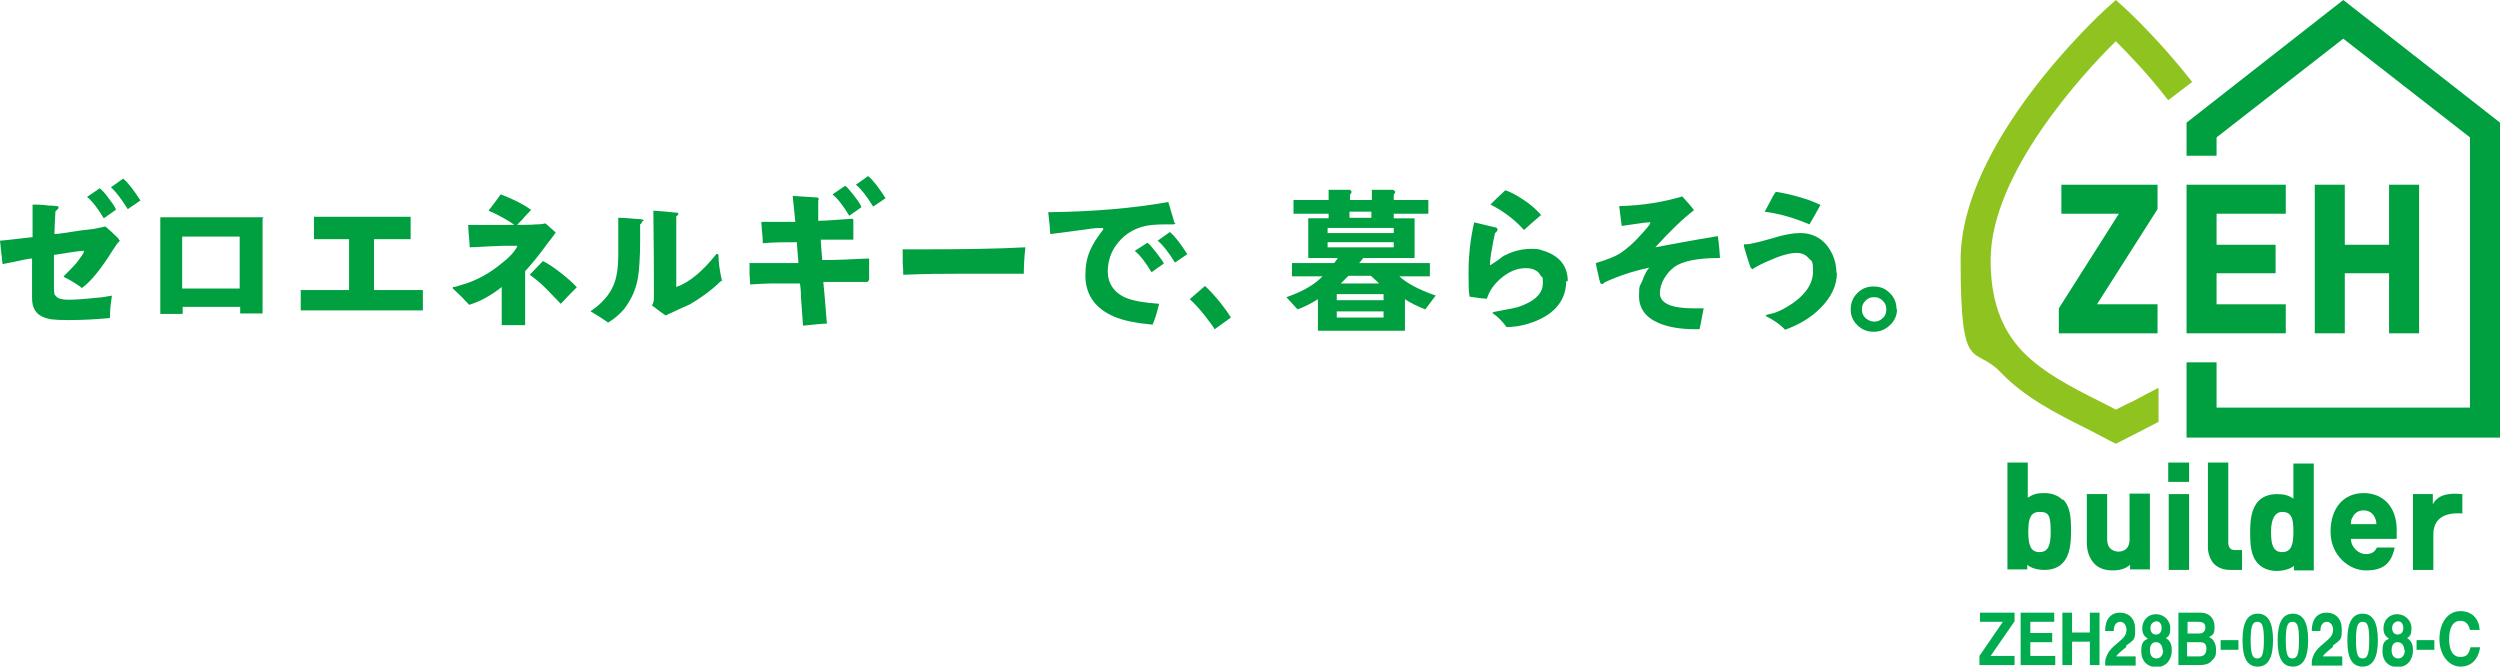 <?xml version="1.0" encoding="UTF-8"?>
<svg id="_レイヤー_2" xmlns="http://www.w3.org/2000/svg" width="491.3" height="131" version="1.1" viewBox="0 0 491.3 131">
  <!-- Generator: Adobe Illustrator 30.0.0, SVG Export Plug-In . SVG Version: 2.1.1 Build 123)  -->
  <defs>
    <style>
      .st0 {
        fill: #00ac4d;
      }

      .st1 {
        fill: #00a040;
      }

      .st2 {
        fill: #8fc31f;
      }
    </style>
  </defs>
  <path class="st1" d="M23.6,47.2c0,0-.1.2-.4.5-.2.2-.3.4-.4.5-.1.2-.3.5-.6.9-2.3,3.7-4.3,6.2-6.1,7.5-.9-.7-2-1.4-3.4-2.1,0,0-.1,0-.2-.1,0-.1.3-.4.8-.9.7-.7,1.3-1.3,1.7-1.8,1-1.3,1.5-2,1.5-2.3s0-.1-.1-.1c-.8,0-2.7.3-5.8.8,0,1.4,0,3.3,0,5.7s.1,2,.4,2.4c.4.5,1.2.7,2.4.7s3.1-.1,5.7-.4c.7,0,1.6-.2,2.9-.4-.3,1.8-.4,3.3-.4,4.4-2.1.2-4.8.4-8.1.4s-3.9-.2-4.8-.5c-1.6-.6-2.4-1.8-2.4-3.8v-7.8c-.3,0-1,.1-1.9.3-.9.2-2.2.5-3.9.8-.1-1-.3-2.5-.5-4.6,1.4-.1,3.6-.4,6.4-.7v-2.8c0-1.4,0-2.5,0-3.6.7,0,1.8,0,3.2.2.4,0,.9,0,1.6.1.2,0,.3.1.3.3s-.2.4-.6.7c-.1,1.8-.2,3.3-.2,4.5.7,0,2.4-.3,5.1-.7.8-.1,1.6-.2,2.5-.3.9-.2,1.7-.3,2.4-.5.6.5,1.5,1.3,2.6,2.4,0,0,.1.2.1.3"/>
  <path class="st1" d="M51.6,60.7c0,.3,0,.6,0,.9h-4.4v-1.3h-11.3v1.4h-4.4v-18.9c0,0,0-.1.2-.1,1.1,0,2.8,0,5.1,0,2.2,0,3.9,0,5.1,0s2.6,0,4.7,0c2.1,0,3.7,0,4.7,0s.3,0,.3.3v17.7ZM47.1,46.5h-11.3v10.2h11.3v-10.2Z"/>
  <polygon class="st1" points="83.1 61 59.1 61 59.1 57 68.6 57 68.6 47 61.7 47 61.7 42.6 80.7 42.6 80.7 47 73.5 47 73.5 57 83.1 57 83.1 61"/>
  <path class="st1" d="M109.2,45.7c-.3.5-.8,1.1-1.5,2-1.8,2.5-3.3,4.3-4.5,5.6v10.6s-4.6,0-4.6,0v-7.5c-2,1.6-4.1,2.8-6.4,3.5-.9-1-2-2.1-3.2-3.2,0,0,0,0,0-.2s0-.1.2-.1c.4,0,1-.3,1.8-.5,2.7-.8,5.2-2.2,7.4-4,1.7-1.3,2.8-2.5,3.3-3.6h-1.1c-1.1,0-2.4,0-4.1.1-2.2.1-3.5.2-4.2.2,0-.9-.2-2.4-.3-4.4h1.5c1.5,0,3.5,0,5.9,0,3,0,5,0,5.9-.1.4,0,1.1,0,1.9-.2l1.9,1.7ZM104.4,41.2c-.2.3-.9.9-1.9,2.1-.2.2-.6.6-1.1,1.1-1.7-1.2-3.5-2.2-5.4-3,.8-1,1.6-2.1,2.4-3.2,2.4.9,4.4,1.9,5.9,3M113.4,56.4c-.6.6-1.7,1.7-3.2,3.3-1-1-1.9-2-2.9-3-1.1-1.1-2.2-2-3.2-2.7l2.6-2.7c1,.5,2.2,1.3,3.6,2.4,1.4,1.1,2.4,2,3.1,2.8"/>
  <path class="st1" d="M126.2,43.5c0,.2-.1.4-.4.6,0,.5,0,1.6,0,3.3,0,3.3-.2,5.7-.4,7-.4,2.5-1.4,4.6-2.8,6.4-.9,1-1.9,1.9-3.1,2.6-.8-.6-1.9-1.3-3.4-2.2h0c0-.1,0-.2.2-.2,2-1.4,3.4-3,4.2-4.8.7-1.5,1-3.6,1-6.1v-2.9c0-1.6,0-3,0-4.4,1.1,0,2.2.1,3.2.2.3,0,.7,0,1.3.1.3,0,.5.1.5.3M141.7,55.2c-1.8,1.8-3.9,3.3-6.1,4.6-1.1.5-2.7,1.2-4.8,2.2-.6-.4-1.5-1.1-2.7-2,.3-.3.4-.8.4-1.6v-2.9c0-1.4,0-6.1-.1-14.1,1.3.1,2.9.2,4.6.4.2,0,.3,0,.3.2s-.1.3-.4.5c0,.4,0,1.6,0,3.5,0,3.2,0,6.7,0,10.4,2.6-.9,5.2-3.1,7.9-6.5,0,0,0,0,.1,0,.2,0,.3.1.3.4,0,1.1.2,2.8.7,5"/>
  <path class="st1" d="M170.5,55.4h-8.7c.2,1.8.4,4.6.7,8.2-1,0-2.6.2-4.7.4,0-.7-.2-2.5-.4-5.6,0-.6,0-1.5-.2-2.7h-1.2c-.3,0-1.7,0-4.2,0-1,0-2.4.1-4.4.2,0-.3,0-1-.1-2,0-.9,0-1.5,0-2.1s0-.1.1-.1.3,0,.6,0c.3,0,.5,0,.6,0h8.3c0-.8-.2-2.1-.3-4.1-2.3,0-4.6,0-6.7.2,0-1.1-.1-2-.2-2.8,0-.8-.1-1.1-.1-1.2,0-.1,0-.2.3-.2h2c.9,0,1.5,0,2,0,.9,0,1.7,0,2.4,0l-.5-4.9v-.2c0,0,4.7.3,4.7.3.2,0,.4.1.4.3,0,0,0,0-.1.4,0,.2,0,.6,0,1.1,0,1,0,2,0,2.8.5,0,2.7-.1,6.5-.4h.1c.2,0,.3,0,.3.3,0,.5,0,1.1,0,1.9,0,1.1,0,1.7,0,1.9-2.4,0-4.6,0-6.4,0,0-.4,0,1,.3,4,1.2,0,2.7,0,4.6-.1,2.5-.1,4-.2,4.6-.2,0,.3,0,.8,0,1.4v1.4c0,.6,0,1.1,0,1.4"/>
  <path class="st1" d="M201.5,48.7c-.2,1.8-.3,3.5-.3,5.1-1.3,0-3,0-5.2,0,0,0-2.7,0-8.3,0-2.2,0-5.6,0-10.2.2,0-.5,0-1.3-.1-2.4,0-1,0-1.8,0-2.4s0-.2.1-.2c.4,0,1,0,1.7,0,.8,0,1.3,0,1.7,0,8.2,0,15.1-.1,20.6-.4"/>
  <path class="st1" d="M231,43.8c0,.2-.2.3-.6.3s-.4,0-.7,0c-.3,0-.5,0-.6,0-1.7,0-3,.1-4,.3-2.2.5-4,1.6-5.3,3.2-1.4,1.6-2.1,3.6-2.1,5.8s1.2,4.1,3.5,5.1c1.4.6,3.6,1,6.6,1.2-.4,1.6-.8,3-1.3,4.1-3.2-.3-5.8-.8-7.6-1.6-3.7-1.6-5.6-4.3-5.6-8.1s1.2-6,3.5-9c0,0,0-.1,0-.2,0,0,0-.1-.2-.1-.6,0-1.6,0-3.3.3-1.5.2-3.8.5-6.9.9,0-.4-.1-1.8-.4-4.3,9-.1,16.8-.8,23.6-2,.8,2.7,1.2,4,1.2,4.1"/>
  <path class="st1" d="M282.2,58l-2.1,2.8c-1.8-.7-3.1-1.4-4-2v6.2h-17.1v-6.2c-1.3.8-2.6,1.5-4,2l-2.2-2.4c3.2-1.1,5.6-2.5,7.1-4.1h-6v-2.6h8.3c.4-.5.6-.8.7-1h-5.8v-7.8h4v-.9h-6.9v-2.7h6.9v-2h4.2c.2.2.3.2.3.4s-.1.3-.3.6v1h4.3v-2h4.2c.2.2.4.3.4.4s-.1.3-.3.6v1h6.8v2.7h-6.8v.9h4.1v7.8h-10.1c-.3.4-.5.7-.8,1h13.9v2.6h-6c1.4,1.3,3.7,2.6,7.2,3.8M273.9,44.8h-13v1h13v-1ZM273.9,47.6h-13v1h13v-1ZM271.9,57.8h-9.2v1.2h9.2v-1.2ZM271.9,61.2h-9.2v1.2h9.2v-1.2ZM271,55.7c-.3-.3-.8-.8-1.6-1.5h-4.4c-.3.3-.8.8-1.5,1.5h7.4ZM269.5,41.6h-4.3v1.2h4.3v-1.2Z"/>
  <path class="st1" d="M307.8,55.2c0,2.5-1,4.6-3,6.2-1.7,1.3-3.8,2.2-6.5,2.7-.9.1-1.7.2-2.2.2-.9-1.2-1.8-2.1-2.7-2.7,0,0-.1-.1-.1-.1,0,0,0-.1.3-.2,1.6-.3,2.6-.5,3.1-.6,1.2-.2,2.2-.5,3-.9,2.3-1,3.5-2.4,3.5-4.1s-.1-1-.4-1.5c-.3-.5-.6-.9-1.1-1.1-.5-.3-1.1-.4-1.9-.4-1.6,0-3.1.6-4.6,1.8-1.5,1.2-2.5,2.6-3,4.2-.8,0-1.9-.2-3.4-.4-.2-1.1-.2-2.7-.2-4.8,0-3.5.4-6.7,1.1-9.8l4.2,1c.2,0,.4.2.4.4s-.2.5-.5.7c-.2.9-.5,2.3-.8,4.2-.1.9-.2,1.5-.2,1.8s0,.3.1.3c.3-.2.8-.5,1.5-1,.6-.5,1.2-.9,1.5-1,1.6-.8,3.3-1.2,5.1-1.2s1.5.2,2.4.4c3.1,1,4.7,3,4.7,6M302.8,42.3c-1.1.9-2.2,1.9-3.3,2.9-1.8-2-4-3.7-6.6-5,.6-.6,1.6-1.6,2.9-2.8,1.1.3,2.3,1,3.8,2,1.5,1,2.5,2,3.3,2.9"/>
  <path class="st1" d="M338,50.7c-4.4,0-7.4.6-9,1.8-.8.6-1.4,1.3-2,2.3-.5.9-.8,1.9-.8,2.8,0,2,2.2,3,6.7,3s1.2,0,1.9,0c-.2.9-.4,2.3-.8,4.1h-.9c-2.8,0-5.2-.4-7.1-1.2-2.6-1.1-3.9-2.9-3.9-5.3s.2-1.9.6-2.9c.4-1.1.8-2,1.4-2.7-3.3.7-6.2,1.7-8.8,2.9-.1.2-.3.3-.5.3s-.2,0-.3-.2c0-.1-.2-.5-.3-1.1-.1-.6-.4-1.6-.6-2.8,2-.6,3.7-1.2,4.9-2,1.2-.8,2.6-2,4-3.6,1.2-1.3,1.8-2,1.8-2.3s0-.1-.2-.1c-.5,0-1.4.1-2.6.3-1.3.2-2.2.3-2.8.4-.1-.9-.3-2.1-.5-3.9,4.6-.1,8.7-.8,12.4-1.9,1,1.1,1.8,2,2.3,2.7-2.2,1.7-4.7,4.1-7.6,7.3,2.7-.5,6.8-1.3,12.3-2.2.1.9.3,2.3.4,4.2"/>
  <path class="st1" d="M361,53.5c0,2.6-1.1,4.9-3.3,7.1-1.8,1.8-4.1,3.2-6.9,4.2-.9-1-2.1-1.8-3.6-2.6-.1,0-.2-.1-.2-.2s.4-.2,1.3-.4c1.2-.3,2.5-1,4-2,2.7-1.9,4-4,4-6.3s-.3-1.9-.9-2.6c-.6-.7-1.4-1-2.4-1s-2.8.4-4.8,1.3c-1.5.6-2.7,1.2-3.5,1.7-.1,0-.2.2-.3.2-.1,0-.2-.1-.4-.4,0,0-.3-.8-.7-2.1-.4-1.3-.6-2-.6-2.1,0-.2,0-.3.2-.3,0,0,0,0,.4,0,.6,0,2.3-.4,5.1-1.2,2.2-.7,4-1,5.4-1,2.1,0,3.9.8,5.2,2.4,1.2,1.5,1.9,3.4,1.9,5.5M357.8,40.2c-.5.9-1.2,2.2-2.2,3.9-2.8-1.2-5.8-2.1-8.8-2.5.7-1.3,1.3-2.4,1.7-3.2.1-.2.3-.4.5-.7,1.3.2,2.8.5,4.5,1,1.8.5,3.3,1.1,4.3,1.6"/>
  <path class="st1" d="M372.8,60.8c0,1.2-.5,2.3-1.4,3.1-.9.9-2,1.3-3.2,1.3s-2.3-.4-3.2-1.3c-.9-.9-1.3-1.9-1.3-3.1s.4-2.3,1.3-3.2c.9-.9,1.9-1.3,3.2-1.3s2.3.4,3.2,1.3c.9.9,1.3,1.9,1.3,3.2M370.7,60.8c0-.7-.2-1.2-.7-1.7-.5-.5-1-.7-1.7-.7s-1.2.2-1.7.7c-.5.5-.7,1-.7,1.7s.2,1.2.7,1.7c.5.4,1,.7,1.7.7s1.2-.2,1.7-.7c.5-.4.7-1,.7-1.7"/>
  <path class="st1" d="M238.7,64.7c-.5-.9-3.2-4.5-4.9-5.9l3-2.6c2,1.8,4.2,4.7,5.1,6.2l-3.2,2.3Z"/>
  <path class="st1" d="M22.8,41.2l-2.4,1.7c-1.2-2-2.3-3.4-3.3-4.2l2.5-1.7c.4.3,1,.9,1.7,1.9.7.9,1.2,1.6,1.4,2.1"/>
  <path class="st1" d="M27.6,39.4l-2.5,1.7c-1.3-2.1-2.4-3.5-3.3-4.3l2.4-1.7c1,.8,2.1,2.3,3.4,4.3"/>
  <path class="st1" d="M169.3,40.7l-2.4,1.7c-1.2-2-2.3-3.4-3.3-4.2l2.5-1.7c.4.3,1,1,1.7,1.9.7.9,1.2,1.6,1.4,2.1"/>
  <path class="st1" d="M174.1,38.9l-2.5,1.7c-1.3-2.1-2.4-3.5-3.4-4.3l2.4-1.7c1,.8,2.1,2.3,3.4,4.3"/>
  <path class="st1" d="M228.7,51.8l-2.4,1.7c-1.2-2-2.3-3.4-3.3-4.2l2.5-1.6c.4.3,1,1,1.7,1.9.7.9,1.2,1.6,1.5,2.1"/>
  <path class="st1" d="M233.4,49.9l-2.5,1.7c-1.3-2.1-2.4-3.5-3.4-4.3l2.4-1.7c1,.8,2.1,2.3,3.4,4.3"/>
  <path class="st1" d="M471,104.1c0-4.4-2.6-7.2-6.5-7.2s-6.5,2.9-6.5,7.6,3.7,7.6,6.9,7.6,5-1.1,5.7-4.5h-3.5c-.3.7-.9,1.3-2.2,1.3s-2.9-1.3-2.9-3h9c0-.7,0-1.7,0-1.7M462.3,101.7c.4-.9,1.2-1.4,2.2-1.4s1.8.5,2.2,1.4c.2.4.3.8.3,1.3h-5c0-.5,0-.8.3-1.3"/>
  <path class="st2" d="M418.8,79c-1,.5-2,1-3,1.5-1-.5-2.1-1.1-3.1-1.6-5.8-2.9-11.2-5.7-15.2-9.8-4.3-4.5-6.3-10.3-6.3-18,0-17.1,18.4-36.9,24.6-43,2.3,2.3,6.3,6.4,10.3,11.6l4.7-3.6c-6.4-8.2-12.5-13.8-13-14.3l-2-1.8-2,1.8c-1.2,1.1-28.5,26.2-28.5,49.3s2.6,16.5,7.9,22.1c4.7,4.9,10.8,8,16.8,11,1.4.7,2.9,1.5,4.4,2.3l1.4.7,1.4-.7c1.4-.7,2.9-1.5,4.3-2.2.9-.5,1.8-.9,2.7-1.4v-6.7c-1.7.9-3.5,1.8-5.3,2.8"/>
  <polygon class="st1" points="460.5 0 429.7 24.1 429.7 30.6 435.6 30.6 435.6 27 460.5 7.6 485.4 27 485.4 80.1 435.6 80.1 435.6 71.2 429.7 71.2 429.7 86 491.3 86 491.3 24.1 460.5 0"/>
  <polygon class="st1" points="424 36.3 405.1 36.3 405.1 42 416.4 42 404.6 60.6 404.6 65.5 424 65.5 424 59.8 412.1 59.8 412.1 59.8 424 41.1 424 36.3"/>
  <polygon class="st1" points="469.5 36.3 469.5 48.1 460.8 48.1 460.8 36.3 454.9 36.3 454.9 65.5 460.8 65.5 460.8 53.7 469.5 53.7 469.5 65.5 475.4 65.5 475.4 36.3 469.5 36.3"/>
  <polygon class="st1" points="449.2 42 449.2 36.3 429.7 36.3 429.7 65.5 449.2 65.5 449.2 59.8 435.6 59.8 435.6 53.7 447.2 53.7 447.2 48.1 435.6 48.1 435.6 42 449.2 42"/>
  <path class="st1" d="M405.4,98.3c-.9-.9-2.1-1.4-3.6-1.4s-2.2.2-3.3.9v-6.9h-4v21h3.9v-.9c.7.6,1.9,1,3.4,1s2.8-.5,3.6-1.4c1.4-1.5,1.6-3.8,1.6-6.3s-.1-4.7-1.6-6.2M403,104.5c0,2.5-.4,4-2.2,4s-2.2-1.5-2.2-4,.4-3.9,2.2-3.9,2.2.6,2.2,3.9"/>
  <path class="st1" d="M442.2,104.5c0,2.5.1,4.8,1.6,6.3.8.9,2.2,1.4,3.6,1.4s2.7-.4,3.4-1v.9h3.9v-21h-4v6.9c-1-.7-1.9-.9-3.3-.9s-2.8.5-3.6,1.4c-1.4,1.5-1.6,3.8-1.6,6.2M448.5,100.6c1.9,0,2.2,1.4,2.2,3.9s-.4,4-2.2,4-2.2-1.5-2.2-4,.8-3.9,2.2-3.9"/>
  <path class="st1" d="M418.5,97.1v8.9c0,2.3-1.7,2.4-2.2,2.4s-2.2-.2-2.2-2.4v-8.9h-4v9.4c0,1.9.5,3.2,1.5,4.3.9.9,2.1,1.3,3.6,1.3s2.6-.4,3.4-1.1v.9h3.9v-14.9h-4Z"/>
  <rect class="st1" x="426.2" y="97.1" width="4" height="14.9"/>
  <rect class="st1" x="426.1" y="90.9" width="4.1" height="3.8"/>
  <path class="st1" d="M439.2,108.1c-1.1,0-1.3-.8-1.3-1.6v-15.6h-4v16.7c0,1.1.4,2.2,1,3,.8.9,1.9,1.4,3.4,1.4h2.3v-3.9h-1.3Z"/>
  <path class="st1" d="M483.8,97.1c-3.9-.4-5.1.9-5.7,2v-2h-3.9v14.9h4v-6.9c0-2.3,1.1-4.5,5.7-4.2v-3.8Z"/>
  <g>
    <path class="st0" d="M395.9,120.4v1.7l-4.7,6.8h4.7v1.8h-6.9v-1.8l4.6-6.7h-4.5v-1.8h6.8Z"/>
    <path class="st0" d="M403.7,120.4v1.8h-4.7v2.2h4.3v1.8h-4.3v2.7h4.9v1.8h-6.8v-10.3h6.5Z"/>
    <path class="st0" d="M407.2,120.4v3.9h3.5v-3.9h1.9v10.3h-1.9v-4.6h-3.5v4.6h-1.9v-10.3h1.9Z"/>
    <path class="st0" d="M417.9,127.1c-.6.5-1.9,1.5-2,1.9h3.8v1.8h-6c0-.6,0-1.2.2-1.6.6-1.9,2.2-2.6,3.4-3.9.4-.4.6-1,.6-1.6s-.4-1.5-1.2-1.5-1.3.6-1.3,1.8h0c0,0-1.7,0-1.7,0,0-2.3,1.1-3.6,2.9-3.6s3,1.2,3,3.2,0,2-1.8,3.3Z"/>
    <path class="st0" d="M425.5,125.3c1,.6,1.3,1.3,1.3,2.5,0,1.8-1.1,3.3-3,3.3s-3-1.3-3-3.1.5-2.1,1.3-2.5c-.7-.4-1.1-1-1.1-2,0-1.7,1.2-2.8,2.7-2.8s2.8,1.2,2.8,2.7-.3,1.6-1,2.1ZM425,127.8c0-.9-.5-1.6-1.3-1.6s-1.2.6-1.2,1.6.5,1.6,1.3,1.6,1.3-.7,1.3-1.6ZM424.8,123.4c0-.8-.4-1.3-1-1.3s-1.2.5-1.2,1.3.4,1.3,1.1,1.3,1.1-.5,1.1-1.3Z"/>
    <path class="st0" d="M432.5,120.4c1.7,0,2.7,1.2,2.7,2.7s-.2,1.6-1.1,2.1c.8.3,1.4,1.2,1.4,2.5s-.2,1.5-.8,2.1c-.5.6-1.1.9-2.7.9h-3.9v-10.3h4.4ZM432.1,124.5c.7,0,1.3-.3,1.3-1.2s-.6-1.1-1.4-1.1h-2.1v2.3h2.2ZM432.2,129c.8,0,1.4-.4,1.4-1.5s-.5-1.3-1.4-1.3h-2.4v2.8h2.3Z"/>
    <path class="st0" d="M439.9,125.8v1.9h-3.5v-1.9h3.5Z"/>
    <path class="st0" d="M443.7,131c-2.1,0-3-1.7-3-5.2s1-5.2,3-5.2,3,1.7,3,5.2-1,5.2-3,5.2ZM444.9,125.8c0-3-.4-3.6-1.3-3.6s-1.3.7-1.3,3.6.4,3.6,1.3,3.6,1.3-.7,1.3-3.6Z"/>
    <path class="st0" d="M450.6,131c-2.1,0-3-1.7-3-5.2s1-5.2,3-5.2,3,1.7,3,5.2-1,5.2-3,5.2ZM451.8,125.8c0-3-.4-3.6-1.3-3.6s-1.3.7-1.3,3.6.4,3.6,1.3,3.6,1.3-.7,1.3-3.6Z"/>
    <path class="st0" d="M458.5,127.1c-.6.5-1.9,1.5-2,1.9h3.8v1.8h-6c0-.6,0-1.2.2-1.6.6-1.9,2.2-2.6,3.4-3.9.4-.4.6-1,.6-1.6s-.4-1.5-1.2-1.5-1.3.6-1.3,1.8h0c0,0-1.7,0-1.7,0,0-2.3,1.1-3.6,2.9-3.6s3,1.2,3,3.2,0,2-1.8,3.3Z"/>
    <path class="st0" d="M464.3,131c-2.1,0-3-1.7-3-5.2s1-5.2,3-5.2,3,1.7,3,5.2-1,5.2-3,5.2ZM465.6,125.8c0-3-.4-3.6-1.3-3.6s-1.3.7-1.3,3.6.4,3.6,1.3,3.6,1.3-.7,1.3-3.6Z"/>
    <path class="st0" d="M472.9,125.3c1,.6,1.3,1.3,1.3,2.5,0,1.8-1.1,3.3-3,3.3s-3-1.3-3-3.1.5-2.1,1.3-2.5c-.7-.4-1.1-1-1.1-2,0-1.7,1.2-2.8,2.7-2.8s2.8,1.2,2.8,2.7-.3,1.6-1,2.1ZM472.5,127.8c0-.9-.5-1.6-1.3-1.6s-1.2.6-1.2,1.6.5,1.6,1.3,1.6,1.3-.7,1.3-1.6ZM472.3,123.4c0-.8-.4-1.3-1-1.3s-1.2.5-1.2,1.3.4,1.3,1.1,1.3,1.1-.5,1.1-1.3Z"/>
    <path class="st0" d="M478.4,125.8v1.9h-3.5v-1.9h3.5Z"/>
    <path class="st0" d="M485.4,123.8c-.3-1.3-1-1.8-1.9-1.8-1.4,0-2.2,1.3-2.2,3.6s.8,3.5,2.2,3.5,1.7-.7,2-1.9h1.9c-.4,2.5-1.8,3.8-3.9,3.8s-4.1-2.1-4.1-5.4,1.7-5.5,4.1-5.5,3.7,1.6,3.8,3.7h-1.9Z"/>
  </g>
</svg>
